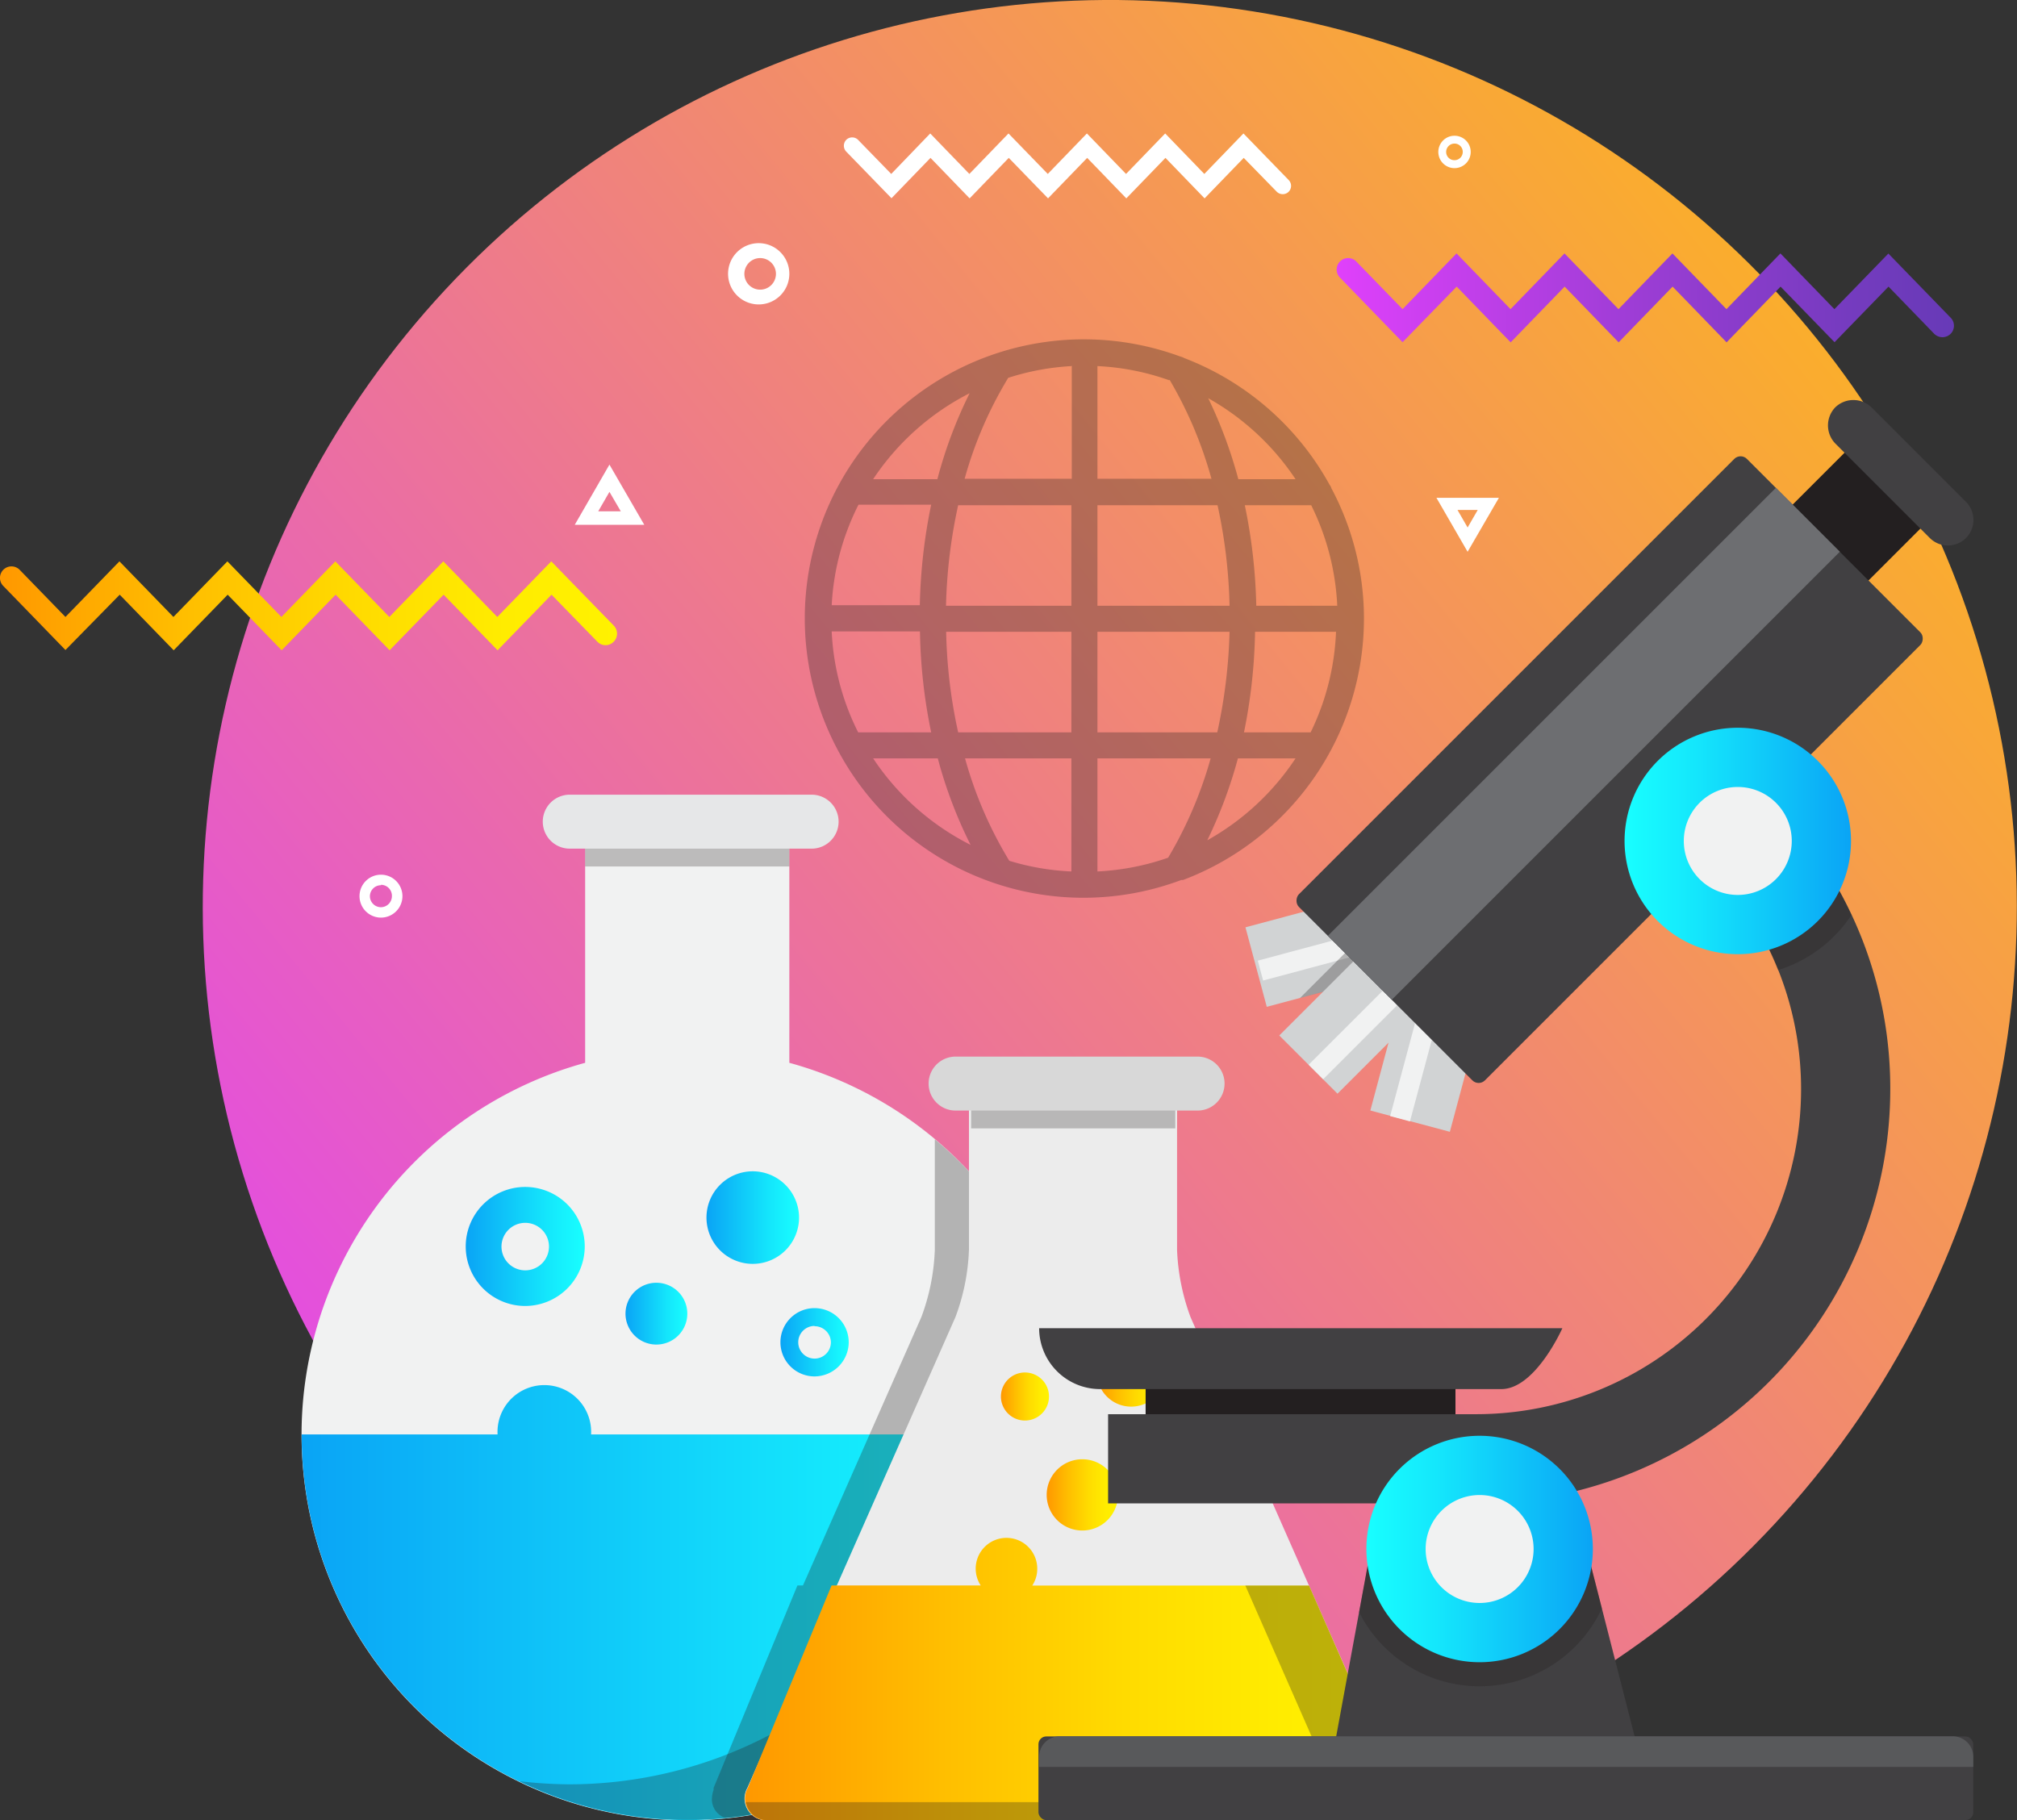 <svg xmlns="http://www.w3.org/2000/svg" xmlns:xlink="http://www.w3.org/1999/xlink" viewBox="0 0 149.46 134.88"><rect x="0" y="0" width="149.46" height="134.88" fill="#333333" stroke="none"/><defs><style>.cls-1{fill:url(#linear-gradient);}.cls-2{fill:#fff;}.cls-3{fill:url(#linear-gradient-2);}.cls-4{fill:url(#linear-gradient-3);}.cls-5{fill:#f1f2f2;}.cls-6{fill:url(#linear-gradient-4);}.cls-7{fill:url(#linear-gradient-5);}.cls-8{fill:url(#linear-gradient-6);}.cls-9{fill:url(#linear-gradient-7);}.cls-10{fill:url(#linear-gradient-8);}.cls-11,.cls-13,.cls-21{fill:#231f20;}.cls-11{opacity:0.26;}.cls-12{fill:#e6e7e8;}.cls-13{opacity:0.3;}.cls-14{fill:#ececec;}.cls-15{fill:url(#linear-gradient-9);}.cls-16{fill:url(#linear-gradient-10);}.cls-17{fill:url(#linear-gradient-11);}.cls-18{fill:url(#linear-gradient-12);}.cls-19{fill:#d8d8d8;}.cls-20{fill:#414042;}.cls-22{fill:#d1d3d4;}.cls-23{fill:#6d6e71;}.cls-24{fill:url(#linear-gradient-13);}.cls-25{fill:url(#linear-gradient-14);}.cls-26{fill:#58595b;}</style><linearGradient id="linear-gradient" x1="14.32" y1="122.68" x2="159.07" y2="4.49" gradientTransform="translate(129.4 -27.97) rotate(77.1)" gradientUnits="userSpaceOnUse"><stop offset="0" stop-color="#e040fb"/><stop offset="0.41" stop-color="#ed7792"/><stop offset="0.82" stop-color="#faac2f"/><stop offset="1" stop-color="#ffc107"/></linearGradient><linearGradient id="linear-gradient-2" x1="99.07" y1="22.07" x2="144.78" y2="22.07" gradientUnits="userSpaceOnUse"><stop offset="0" stop-color="#e040fb"/><stop offset="0.05" stop-color="#d840f7"/><stop offset="0.5" stop-color="#9b3dd4"/><stop offset="0.83" stop-color="#753bbf"/><stop offset="1" stop-color="#673ab7"/></linearGradient><linearGradient id="linear-gradient-3" y1="44.89" x2="45.7" y2="44.89" gradientUnits="userSpaceOnUse"><stop offset="0" stop-color="#ff9800"/><stop offset="0.3" stop-color="#ffbe00"/><stop offset="0.58" stop-color="#ffdb00"/><stop offset="0.82" stop-color="#ffec00"/><stop offset="1" stop-color="#fff200"/></linearGradient><linearGradient id="linear-gradient-4" x1="22.35" y1="118.85" x2="79.51" y2="118.85" gradientUnits="userSpaceOnUse"><stop offset="0" stop-color="#0aa4f5"/><stop offset="0.05" stop-color="#0ba9f6"/><stop offset="0.69" stop-color="#14e7fc"/><stop offset="1" stop-color="#18ffff"/></linearGradient><linearGradient id="linear-gradient-5" x1="46.36" y1="97.34" x2="50.93" y2="97.34" xlink:href="#linear-gradient-4"/><linearGradient id="linear-gradient-6" x1="52.35" y1="90.23" x2="59.21" y2="90.23" xlink:href="#linear-gradient-4"/><linearGradient id="linear-gradient-7" x1="34.52" y1="92.38" x2="43.33" y2="92.38" xlink:href="#linear-gradient-4"/><linearGradient id="linear-gradient-8" x1="57.83" y1="99.49" x2="62.89" y2="99.49" xlink:href="#linear-gradient-4"/><linearGradient id="linear-gradient-9" x1="55.23" y1="124.41" x2="103.76" y2="124.41" xlink:href="#linear-gradient-3"/><linearGradient id="linear-gradient-10" x1="77.57" y1="110.78" x2="82.84" y2="110.78" xlink:href="#linear-gradient-3"/><linearGradient id="linear-gradient-11" x1="74.18" y1="103.48" x2="77.73" y2="103.48" xlink:href="#linear-gradient-3"/><linearGradient id="linear-gradient-12" x1="81.3" y1="101.71" x2="86.36" y2="101.71" xlink:href="#linear-gradient-3"/><linearGradient id="linear-gradient-13" x1="120.38" y1="62.32" x2="137.15" y2="62.32" gradientUnits="userSpaceOnUse"><stop offset="0" stop-color="#18ffff"/><stop offset="0.31" stop-color="#14e7fc"/><stop offset="0.95" stop-color="#0ba9f6"/><stop offset="1" stop-color="#0aa4f5"/></linearGradient><linearGradient id="linear-gradient-14" x1="101.25" y1="114.79" x2="118.03" y2="114.79" xlink:href="#linear-gradient-13"/></defs><g id="Layer_2" data-name="Layer 2"><g id="Research"><circle class="cls-1" cx="82.25" cy="67.21" r="67.21" transform="translate(-1.64 132.38) rotate(-77.1)"/><path class="cls-2" d="M108.75,40.89l-2.31-4h4.63Zm-.75-3.1.75,1.3.75-1.3Z"/><path class="cls-2" d="M47.74,38.89H42.59l2.57-4.46Zm-1.74-1-.84-1.44-.83,1.44Z"/><path class="cls-2" d="M56.22,22.56a2.27,2.27,0,1,1,2.27-2.27A2.27,2.27,0,0,1,56.22,22.56Zm0-3.43a1.17,1.17,0,0,0,0,2.33,1.17,1.17,0,1,0,0-2.33Z"/><path class="cls-2" d="M28.23,68a1.59,1.59,0,1,1,1.59-1.59A1.59,1.59,0,0,1,28.23,68Zm0-2.4a.82.82,0,0,0-.82.81.82.82,0,0,0,.82.82.82.82,0,0,0,.81-.82A.81.81,0,0,0,28.23,65.57Z"/><path class="cls-2" d="M107.78,12.46a1.2,1.2,0,1,1,1.2-1.2A1.2,1.2,0,0,1,107.78,12.46Zm0-1.82a.62.62,0,0,0-.62.62.61.61,0,0,0,.62.61.61.61,0,0,0,.61-.61A.61.61,0,0,0,107.78,10.64Z"/><path class="cls-3" d="M103.93,25.36,99.32,20.6a.85.85,0,1,1,1.22-1.18l3.39,3.49,4-4.13,4,4.13,4-4.13,4,4.13,4-4.13,4,4.13,4-4.13,4,4.13,4-4.12,4.61,4.75a.85.85,0,0,1,0,1.2.86.86,0,0,1-1.21,0l-3.39-3.5-4,4.12-4-4.12-4,4.13-4-4.13-4,4.13-4-4.13-4,4.13-4-4.13Z"/><path class="cls-2" d="M66.06,14.69l-3.35-3.45a.63.63,0,0,1,0-.88.62.62,0,0,1,.87,0l2.46,2.53,2.89-3,2.9,3,2.9-3,2.91,3,2.9-3,2.9,3,2.9-3,2.9,3,2.9-3,3.35,3.45a.62.62,0,0,1,0,.87.63.63,0,0,1-.88,0L92.16,11.7l-2.9,3-2.9-3-2.9,3-2.9-3-2.9,3-2.91-3-2.9,3-2.9-3Z"/><path class="cls-4" d="M4.85,48.17.24,43.42a.85.85,0,1,1,1.22-1.19l3.39,3.49,4-4.12,4,4.12,4-4.12,4,4.12,4-4.12,4,4.12,4-4.12,4,4.12,4-4.12,4.62,4.75a.85.85,0,0,1,0,1.21.84.84,0,0,1-1.2,0l-3.4-3.49-4,4.12-4-4.12-4,4.12-4-4.12-4,4.12-4-4.12-4,4.12-4-4.12Z"/><path class="cls-5" d="M58.49,62.16v16.6a28.58,28.58,0,1,1-15.13,0V62.16Z"/><path class="cls-6" d="M43.8,106.3a3.47,3.47,0,1,0-6.93,0H22.35a28.58,28.58,0,1,0,57.16,0Z"/><path class="cls-7" d="M50.93,97.34a2.29,2.29,0,1,1-2.28-2.28A2.29,2.29,0,0,1,50.93,97.34Z"/><path class="cls-8" d="M59.21,90.23a3.43,3.43,0,1,1-3.43-3.43A3.44,3.44,0,0,1,59.21,90.23Z"/><path class="cls-9" d="M38.93,96.78a4.41,4.41,0,1,1,4.4-4.41A4.42,4.42,0,0,1,38.93,96.78Zm0-6.16a1.76,1.76,0,1,0,1.75,1.75A1.76,1.76,0,0,0,38.93,90.62Z"/><path class="cls-10" d="M60.36,102a2.53,2.53,0,1,1,2.53-2.53A2.54,2.54,0,0,1,60.36,102Zm0-3.74a1.21,1.21,0,1,0,1.21,1.21A1.21,1.21,0,0,0,60.36,98.28Z"/><rect class="cls-11" x="43.36" y="62.16" width="15.13" height="2.05"/><path class="cls-12" d="M60.14,62.89H42.22a2,2,0,1,1,0-4H60.14a2,2,0,1,1,0,4Z"/><path class="cls-13" d="M73.62,106.3a32.06,32.06,0,0,1-31.46,25.93A34.09,34.09,0,0,1,38.5,132a28.54,28.54,0,0,0,41-25.71Z"/><path class="cls-13" d="M63.32,132.06a28.76,28.76,0,0,0,12.74-12.14q.33-.61.63-1.23a28,28,0,0,0,2.24-6.63,28.86,28.86,0,0,0,.58-5.76h0A28.43,28.43,0,0,0,69.27,84.43v8.18a15.79,15.79,0,0,1-1,5l-8.77,19.88h-.41l-6.21,15a.74.74,0,0,0,0,.14,2.17,2.17,0,0,0-.13.76v0a1.46,1.46,0,0,0,1,1.33,28.19,28.19,0,0,0,7-1.6C61.63,132.82,62.49,132.46,63.32,132.06Z"/><path class="cls-14" d="M87.22,80.31v12.3a16.07,16.07,0,0,0,1,5l15.39,34.88a1.62,1.62,0,0,1-1.62,2.4H57a1.62,1.62,0,0,1-1.62-2.4L70.8,97.6a15.79,15.79,0,0,0,1-5V80.31Z"/><path class="cls-15" d="M103.58,132.48,97,117.5H76.49a2.24,2.24,0,0,0,.37-1.25,2.28,2.28,0,1,0-4.19,1.24H61.62l-6.21,15a1.62,1.62,0,0,0,1.62,2.4H102A1.62,1.62,0,0,0,103.58,132.48Z"/><path class="cls-16" d="M82.84,110.78a2.64,2.64,0,1,1-2.64-2.64A2.64,2.64,0,0,1,82.84,110.78Z"/><path class="cls-17" d="M77.73,103.48A1.78,1.78,0,1,1,76,101.71,1.78,1.78,0,0,1,77.73,103.48Z"/><path class="cls-18" d="M83.83,104.24a2.54,2.54,0,1,1,2.53-2.53A2.54,2.54,0,0,1,83.83,104.24Zm0-3.74A1.21,1.21,0,1,0,85,101.71,1.21,1.21,0,0,0,83.83,100.5Z"/><rect class="cls-11" x="71.96" y="81.57" width="15.13" height="2.05"/><path class="cls-19" d="M88.74,82.3H70.81a2,2,0,0,1,0-4H88.74a2,2,0,0,1,0,4Z"/><path class="cls-13" d="M103.58,132.48,97,117.5H92.28l6,13.66a1.62,1.62,0,0,1-1.62,2.39H55.28A1.6,1.6,0,0,0,57,134.88H102A1.62,1.62,0,0,0,103.58,132.48Z"/><polygon class="cls-20" points="98.44 131.78 121.92 131.78 117.27 113.6 101.79 113.6 98.44 131.78"/><rect class="cls-21" x="84.9" y="102.61" width="22.96" height="3.79" transform="translate(192.75 209.02) rotate(180)"/><path class="cls-20" d="M82.11,111.41h27.28a30.71,30.71,0,0,0,30.68-30.68,30.31,30.31,0,0,0-6.21-18.46l-5.27,4a23.79,23.79,0,0,1,4.87,14.47,24.09,24.09,0,0,1-24.07,24.06H82.11Z"/><rect class="cls-22" x="97.53" y="61.9" width="6.1" height="15.53" transform="translate(59.32 184.84) rotate(-105)"/><rect class="cls-5" x="100.01" y="62.64" width="1.52" height="15.53" transform="matrix(-0.26, -0.97, 0.97, -0.26, 58.84, 185.96)"/><rect class="cls-22" x="103.45" y="67.82" width="6.1" height="15.53" transform="translate(23.19 -24.99) rotate(15)"/><rect class="cls-5" x="105" y="67.63" width="1.52" height="15.53" transform="translate(23.13 -24.81) rotate(15.01)"/><polygon class="cls-13" points="108.08 67.66 108.47 69.13 108.75 70.17 108.12 70.8 96.33 73.96 104.96 65.33 106.75 64.85 107.54 65.64 108.08 67.66"/><rect class="cls-22" x="99.4" y="65.64" width="6.1" height="15.53" transform="translate(122.98 197.75) rotate(-135)"/><rect class="cls-5" x="102.22" y="66.18" width="1.52" height="15.53" transform="translate(123.51 199.06) rotate(-134.99)"/><rect class="cls-21" x="131.88" y="33.95" width="7.95" height="12.1" transform="translate(203.63 164.35) rotate(-135)"/><rect class="cls-20" x="109.52" y="33.56" width="19.5" height="46.95" rx="0.66" transform="translate(163.28 181.7) rotate(-135)"/><rect class="cls-23" x="93.89" y="51.77" width="46.95" height="6.7" transform="translate(-4.6 99.13) rotate(-45)"/><path class="cls-20" d="M136,32.87l7,7a1.9,1.9,0,0,0,2.68,0h0a1.9,1.9,0,0,0,0-2.68l-7-7a1.93,1.93,0,0,0-2.69,0h0A1.93,1.93,0,0,0,136,32.87Z"/><path class="cls-13" d="M137.19,67.81a10.1,10.1,0,0,1-5.44,4.08,24.08,24.08,0,0,0-3.16-5.63l5.27-4A30.85,30.85,0,0,1,137.19,67.81Z"/><path class="cls-24" d="M120.38,62.32a8.39,8.39,0,1,0,8.38-8.39A8.39,8.39,0,0,0,120.38,62.32Z"/><path class="cls-5" d="M124.77,62.32a4,4,0,1,0,4-4A4,4,0,0,0,124.77,62.32Z"/><path class="cls-13" d="M100.71,119.45l1.08-5.85h15.48l1.43,5.59a10,10,0,0,1-18,.26Z"/><path class="cls-25" d="M101.25,114.79a8.39,8.39,0,1,0,8.39-8.39A8.38,8.38,0,0,0,101.25,114.79Z"/><path class="cls-5" d="M105.64,114.79a4,4,0,1,0,4-4A4,4,0,0,0,105.64,114.79Z"/><path class="cls-20" d="M115.77,98.43s-2,4.51-4.52,4.51H81.5A4.52,4.52,0,0,1,77,98.43h38.78Z"/><rect class="cls-20" x="76.95" y="128.67" width="69.27" height="6.2" rx="0.58" transform="translate(223.17 263.55) rotate(180)"/><path class="cls-26" d="M78.46,128.67h66.25a1.52,1.52,0,0,1,1.51,1.52v.75H77v-.75A1.52,1.52,0,0,1,78.46,128.67Z"/><path class="cls-13" d="M101.07,45.85a20.54,20.54,0,0,0-2.41-9.66.87.87,0,0,0-.14-.27,20.76,20.76,0,0,0-10.78-9.39,1,1,0,0,0-.28-.11A20.68,20.68,0,0,0,62.09,55.6l0,0a20.61,20.61,0,0,0,25.45,9.61.69.69,0,0,0,.13,0A20.73,20.73,0,0,0,101.07,45.85ZM81.32,64.58V56.2h8.39a30.48,30.48,0,0,1-3.15,7.36A18.53,18.53,0,0,1,81.32,64.58Zm-6.53-.79a29.87,29.87,0,0,1-3.28-7.59h7.88v8.38A18.46,18.46,0,0,1,74.79,63.79Zm-13.16-17h6.54A39.62,39.62,0,0,0,69,54.27H63.59A18.5,18.5,0,0,1,61.63,46.82Zm2-9.39H69a40.46,40.46,0,0,0-.84,7.45H61.63A18.55,18.55,0,0,1,63.6,37.43Zm15.79-10.3v8.38H71.48A29.57,29.57,0,0,1,74.71,28,18.5,18.5,0,0,1,79.39,27.13Zm7.25,1.05a30.33,30.33,0,0,1,3.1,7.33H81.32V27.13A18.35,18.35,0,0,1,86.64,28.18ZM99.09,44.89h-6a40.47,40.47,0,0,0-.85-7.45h4.92A18.67,18.67,0,0,1,99.09,44.89Zm-2,9.38H92.18A40.47,40.47,0,0,0,93,46.82h6A18.67,18.67,0,0,1,97.12,54.27Zm-6.92,0H81.32V46.82h9.79A39.33,39.33,0,0,1,90.2,54.27Zm.91-9.38H81.32V37.44h8.9A38.54,38.54,0,0,1,91.11,44.89ZM79.39,37.44v7.45H70.1A38.63,38.63,0,0,1,71,37.44Zm-9.28,9.38h9.28v7.45H71A37.77,37.77,0,0,1,70.11,46.82ZM89.46,62.27a34.25,34.25,0,0,0,2.27-6.07H96A18.87,18.87,0,0,1,89.46,62.27ZM96,35.51H91.76a33.65,33.65,0,0,0-2.23-6A18.88,18.88,0,0,1,96,35.51ZM71.85,29.14a33.12,33.12,0,0,0-2.39,6.37H64.7A18.84,18.84,0,0,1,71.85,29.14ZM64.7,56.2h4.79a33.34,33.34,0,0,0,2.43,6.41A18.84,18.84,0,0,1,64.7,56.2Z"/></g></g></svg>